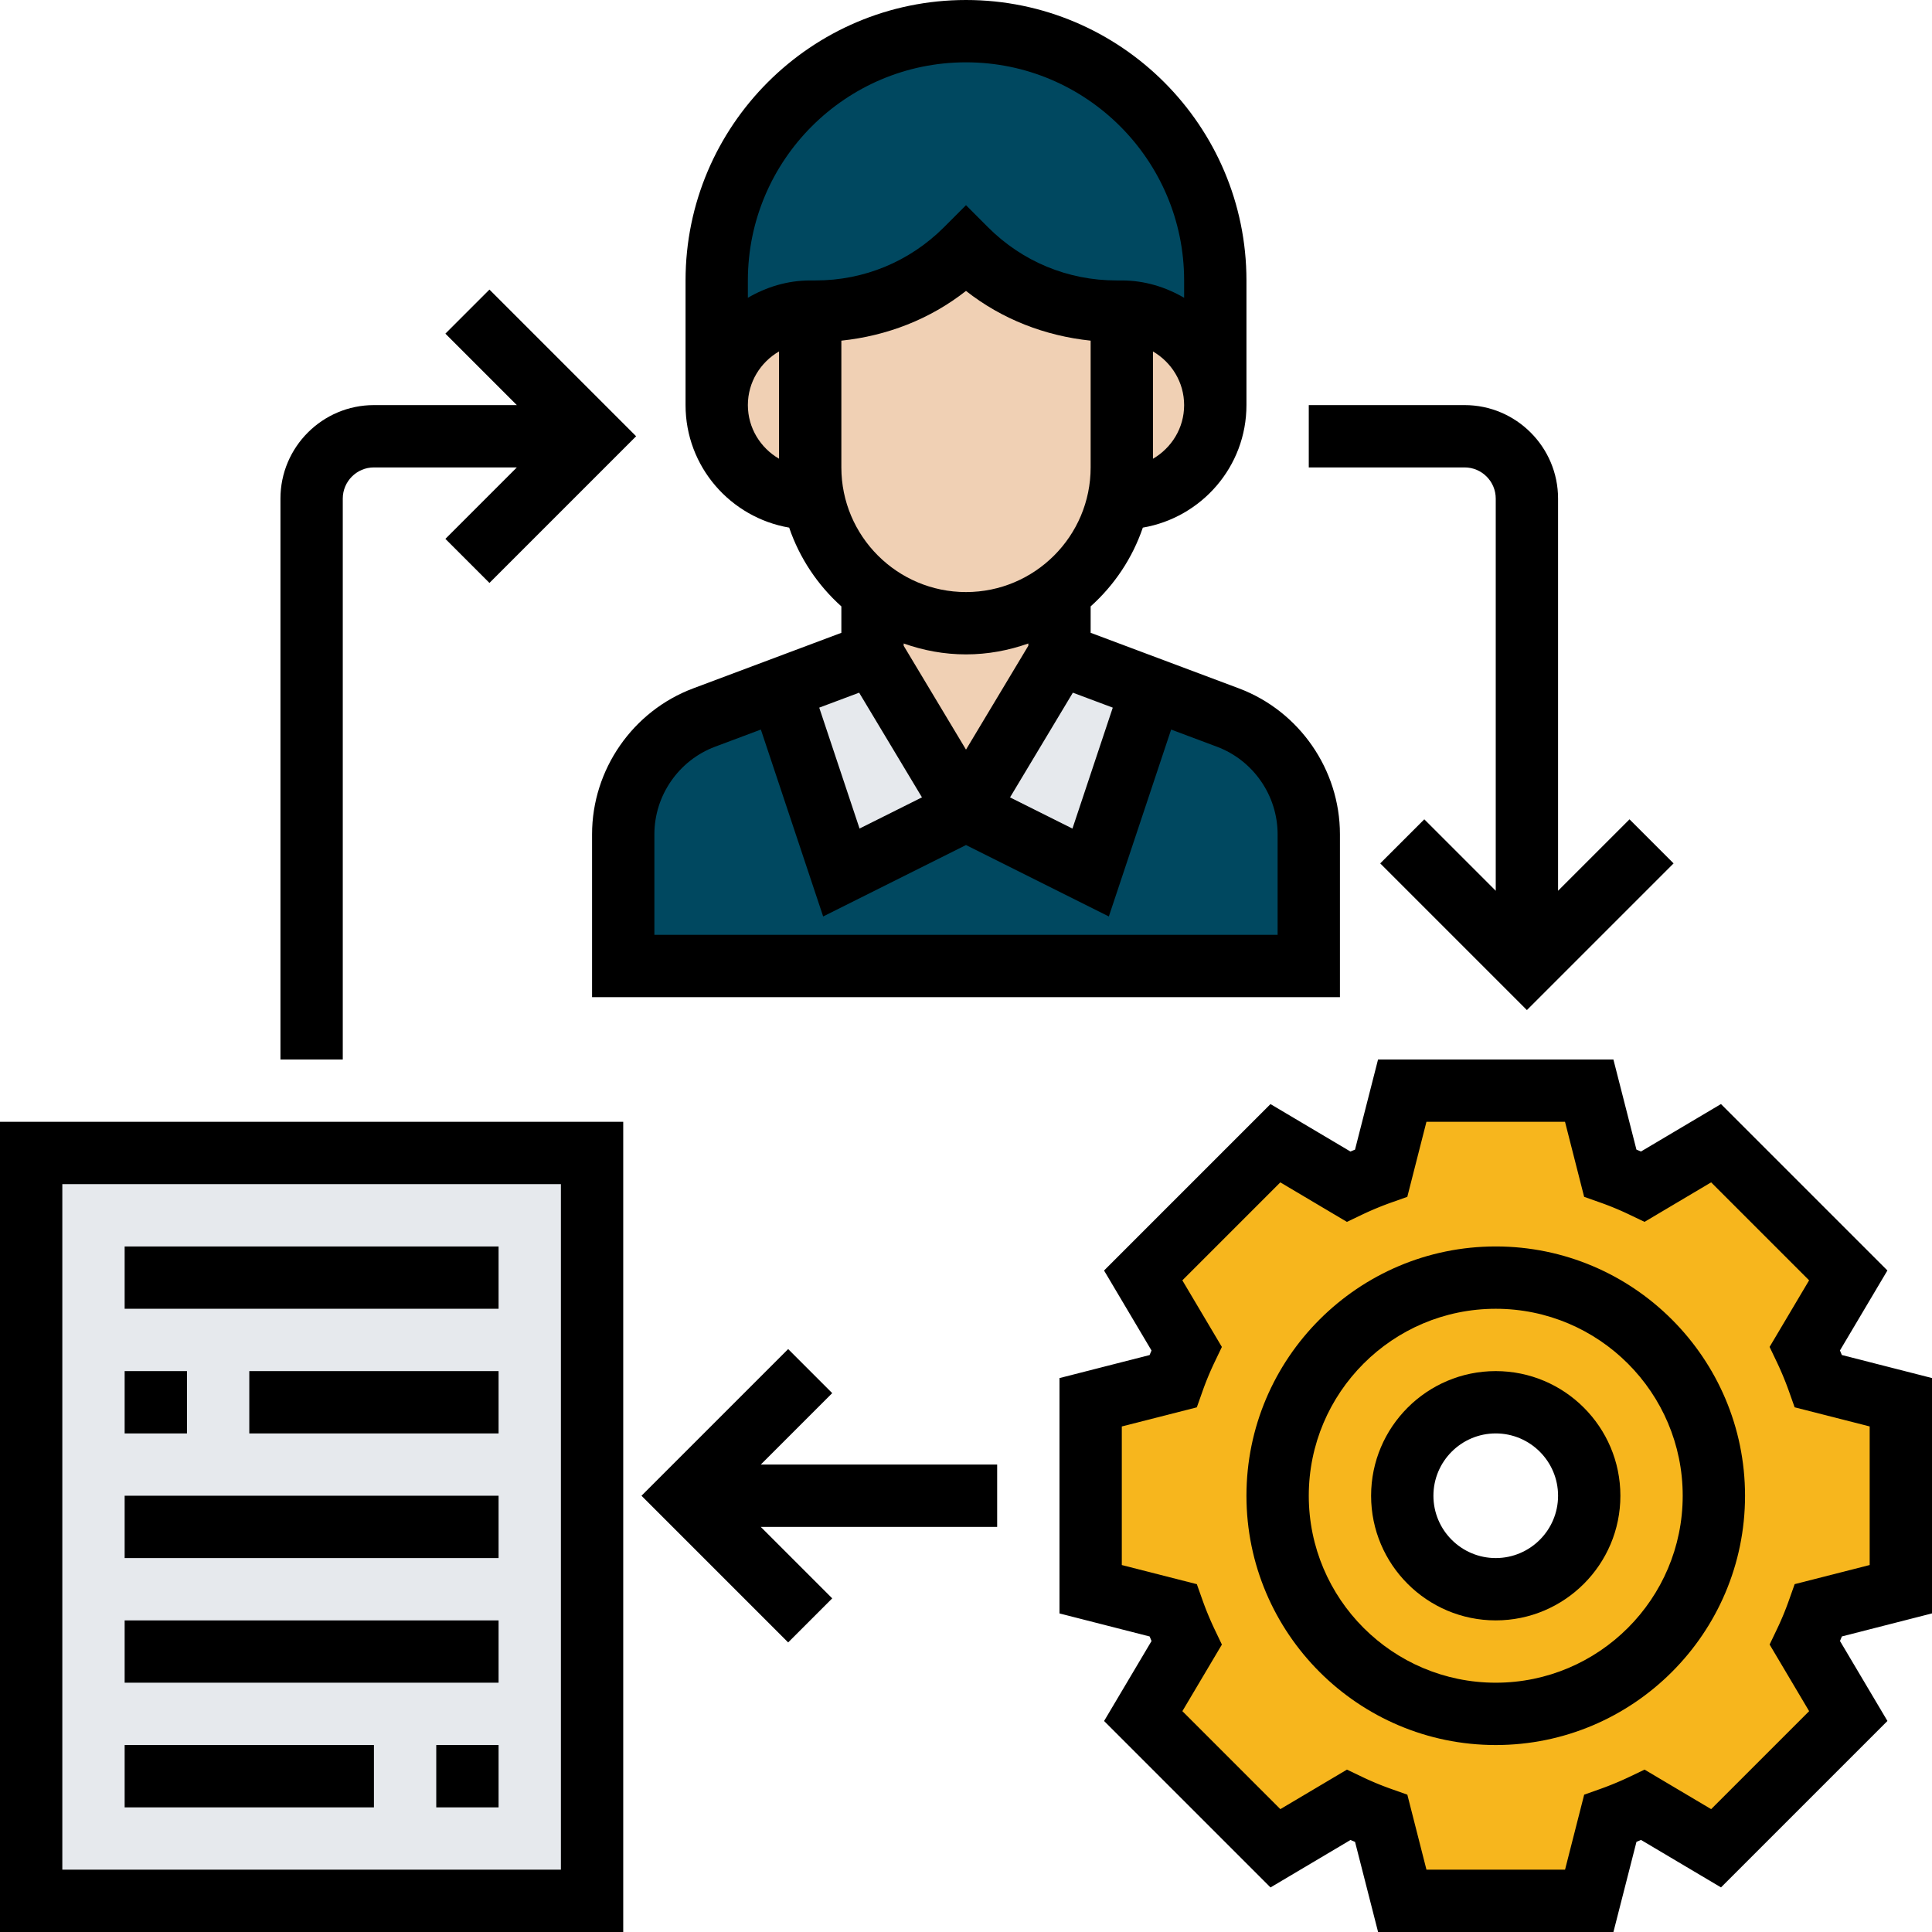 <svg xmlns="http://www.w3.org/2000/svg" xmlns:xlink="http://www.w3.org/1999/xlink" width="512" height="512" x="0" y="0" viewBox="0 0 496 496" style="enable-background:new 0 0 512 512" xml:space="preserve" class=""><g><path fill="#004860" d="m280 224 15.68-47.121 19.52 7.36c12.562 4.64 20.8 16.562 20.8 29.921V248H160v-33.84c0-13.36 8.238-25.281 20.8-29.922l19.52-7.36L216 224l32-16zm0 0" opacity="1" data-original="#48cfad" class=""></path><path fill="#e6e9ed" d="M295.68 176.879 280 224l-32-16 24-40zM224 168l24 40-32 16-15.68-47.121zm0 0" opacity="1" data-original="#e6e9ed" class=""></path><g fill="#f0d0b4"><path d="M248 160c4.96 0 9.68-.879 24-8v16l-24 40-24-40v-16c6.64 5.04 14.96 8 24 8zM312 104c0 13.281-10.719 24-24 24l-.8-.078c.562-2.563.8-5.203.8-7.922V80c6.64 0 12.64 2.719 16.96 7.04C309.282 91.36 312 97.36 312 104zm0 0" fill="#f0d0b4" opacity="1" data-original="#f0d0b4" class=""></path><path d="M288 80v40c0 2.719-.238 5.36-.8 7.922-1.52 7.84-5.438 14.879-10.88 20.398-1.36 1.36-2.8 2.559-4.32 3.68-14.32 7.121-19.04 8-24 8-9.04 0-17.36-2.96-24-8-7.68-5.84-13.281-14.32-15.2-24.078-.562-2.563-.8-5.203-.8-7.922V80h1.36A54.687 54.687 0 0 0 248 64a54.687 54.687 0 0 0 38.64 16zm0 0" fill="#f0d0b4" opacity="1" data-original="#f0d0b4" class=""></path><path d="M208 120c0 2.719.238 5.36.8 7.922l-.8.078c-6.64 0-12.64-2.719-16.96-7.04-4.321-4.32-7.04-10.32-7.04-16.96 0-13.281 10.719-24 24-24zm0 0" fill="#f0d0b4" opacity="1" data-original="#f0d0b4" class=""></path></g><path fill="#004860" d="M312 72v32c0-6.64-2.719-12.64-7.04-16.96C300.64 82.718 294.64 80 288 80h-1.36A54.687 54.687 0 0 1 248 64a54.687 54.687 0 0 1-38.64 16H208c-13.281 0-24 10.719-24 24V72c0-17.68 7.2-33.68 18.719-45.281C214.32 15.199 230.32 8 248 8c35.36 0 64 28.64 64 64zm0 0" opacity="1" data-original="#b27946" class=""></path><path fill="#f7b61d" d="M488 360v48l-21.121 5.36c-1.04 2.878-2.238 5.68-3.52 8.48l11.121 18.719-33.921 33.921-18.72-11.12c-2.8 1.28-5.6 2.48-8.48 3.519L408 488h-48l-5.36-21.121c-2.878-1.04-5.68-2.238-8.48-3.52l-18.719 11.121-33.921-33.921 11.12-18.72c-1.28-2.8-2.48-5.6-3.519-8.48L280 408v-48l21.121-5.36c1.04-2.878 2.238-5.68 3.52-8.48l-11.121-18.719 33.921-33.921 18.72 11.12c2.8-1.28 5.6-2.48 8.48-3.519L360 280h48l5.36 21.121c2.878 1.04 5.68 2.238 8.48 3.52l18.719-11.121 33.921 33.921-11.12 18.72c1.28 2.8 2.48 5.6 3.519 8.48zm-48 24c0-30.96-25.04-56-56-56s-56 25.04-56 56 25.04 56 56 56 56-25.04 56-56zm0 0" opacity="1" data-original="#fcd770" class=""></path><path fill="#f7b61d" d="M384 328c30.96 0 56 25.04 56 56s-25.04 56-56 56-56-25.04-56-56 25.04-56 56-56zm24 56c0-13.281-10.719-24-24-24s-24 10.719-24 24 10.719 24 24 24 24-10.719 24-24zm0 0" opacity="1" data-original="#ffeaa7" class=""></path><path fill="#e6e9ed" d="M8 296h144v192H8zm0 0" opacity="1" data-original="#e6e9ed" class=""></path><path d="M496 414.207v-60.422l-23.145-5.914c-.16-.39-.32-.781-.488-1.168l12.184-20.535-42.727-42.727-20.535 12.184c-.394-.168-.785-.328-1.168-.488L414.207 272h-60.422l-5.914 23.145c-.39.16-.781.32-1.168.488l-20.535-12.184-42.727 42.727 12.184 20.535c-.168.394-.328.785-.488 1.168L272 353.793v60.422l23.145 5.914c.16.39.32.781.488 1.168l-12.184 20.535 42.727 42.727 20.535-12.184c.394.168.785.328 1.168.488L353.793 496h60.422l5.914-23.145c.39-.16.781-.32 1.168-.488l20.535 12.184 42.727-42.727-12.184-20.535c.168-.394.328-.785.488-1.168zm-31.543 25.098-25.152 25.152-17.098-10.145-3.848 1.84a80.039 80.039 0 0 1-7.625 3.16l-4.03 1.43L401.792 480h-35.578l-4.91-19.258-4.032-1.43a75.416 75.416 0 0 1-7.625-3.16l-3.847-1.84-17.098 10.145-25.152-25.152 10.144-17.098-1.84-3.848a80.04 80.04 0 0 1-3.16-7.625l-1.43-4.03L288 401.792v-35.578l19.258-4.91 1.43-4.032a75.416 75.416 0 0 1 3.16-7.625l1.84-3.847-10.145-17.098 25.152-25.152 17.098 10.144 3.848-1.84a80.04 80.04 0 0 1 7.625-3.16l4.03-1.43L366.208 288h35.578l4.91 19.258 4.032 1.43a75.416 75.416 0 0 1 7.625 3.16l3.847 1.84 17.098-10.145 25.152 25.152-10.144 17.098 1.84 3.848a80.04 80.04 0 0 1 3.16 7.625l1.43 4.03L480 366.208v35.578l-19.258 4.91-1.43 4.032a75.416 75.416 0 0 1-3.16 7.625l-1.84 3.847zm0 0" fill="#000000" opacity="1" data-original="#000000" class=""></path><path d="M384 320c-35.29 0-64 28.71-64 64s28.71 64 64 64 64-28.71 64-64-28.71-64-64-64zm0 112c-26.473 0-48-21.527-48-48s21.527-48 48-48 48 21.527 48 48-21.527 48-48 48zm0 0" fill="#000000" opacity="1" data-original="#000000" class=""></path><path d="M384 352c-17.648 0-32 14.352-32 32s14.352 32 32 32 32-14.352 32-32-14.352-32-32-32zm0 48c-8.824 0-16-7.176-16-16s7.176-16 16-16 16 7.176 16 16-7.176 16-16 16zM202.602 135.457c2.68 7.856 7.343 14.781 13.398 20.223v6.785l-38.04 14.262c-15.526 5.816-25.96 20.867-25.96 37.449V256h192v-41.824c0-16.582-10.434-31.633-25.953-37.457L280 162.457v-6.777c6.055-5.434 10.719-12.36 13.398-20.223C308.473 132.871 320 119.793 320 104V72c0-39.695-32.297-72-72-72s-72 32.305-72 72v32c0 15.793 11.527 28.871 26.602 31.457zM264 165.785l-16 26.664-16-26.664v-.586c5.016 1.785 10.383 2.801 16 2.801s10.984-1.023 16-2.8zm-43.434 12.047 16.13 26.871-16.024 8.008-10.352-31.04zM328 214.176V240H168v-25.824c0-9.953 6.258-18.977 15.574-22.473l11.762-4.406 15.992 47.984L248 216.945l36.672 18.336 15.992-47.984 11.77 4.414c9.308 3.488 15.566 12.512 15.566 22.465zm-42.32-32.504-10.352 31.047-16.023-8.008 16.129-26.879zM248 152c-17.648 0-32-14.352-32-32V87.457c11.71-1.234 22.762-5.504 32-12.77 9.238 7.274 20.29 11.536 32 12.77V120c0 17.648-14.352 32-32 32zm48-34.223V90.23c4.762 2.778 8 7.883 8 13.778 0 5.894-3.238 10.992-8 13.77zM248 16c30.871 0 56 25.121 56 56v4.45c-4.727-2.755-10.145-4.45-16-4.45h-1.375c-12.457 0-24.168-4.848-32.969-13.656L248 52.68l-5.656 5.664C233.535 67.152 221.832 72 209.375 72H208c-5.855 0-11.273 1.695-16 4.45V72c0-30.879 25.129-56 56-56zm-48 74.223v27.547c-4.762-2.778-8-7.883-8-13.778 0-5.894 3.238-10.992 8-13.77zM0 496h160V288H0zm16-192h128v176H16zm0 0" fill="#000000" opacity="1" data-original="#000000" class=""></path><path d="M32 320h96v16H32zM32 352h16v16H32zM64 352h64v16H64zM32 384h96v16H32zM32 416h96v16H32zM112 448h16v16h-16zM32 448h64v16H32zM213.656 357.656l-11.312-11.312L164.688 384l37.656 37.656 11.312-11.312L195.312 392H256v-16h-60.688zM88 128c0-4.406 3.586-8 8-8h36.688l-18.344 18.344 11.312 11.312L163.312 112l-37.656-37.656-11.312 11.312L132.688 104H96c-13.23 0-24 10.77-24 24v144h16zM384 128v100.688l-18.344-18.344-11.312 11.312L392 259.312l37.656-37.656-11.312-11.312L400 228.688V128c0-13.23-10.77-24-24-24h-40v16h40c4.414 0 8 3.594 8 8zm0 0" fill="#000000" opacity="1" data-original="#000000" class=""></path></g></svg>